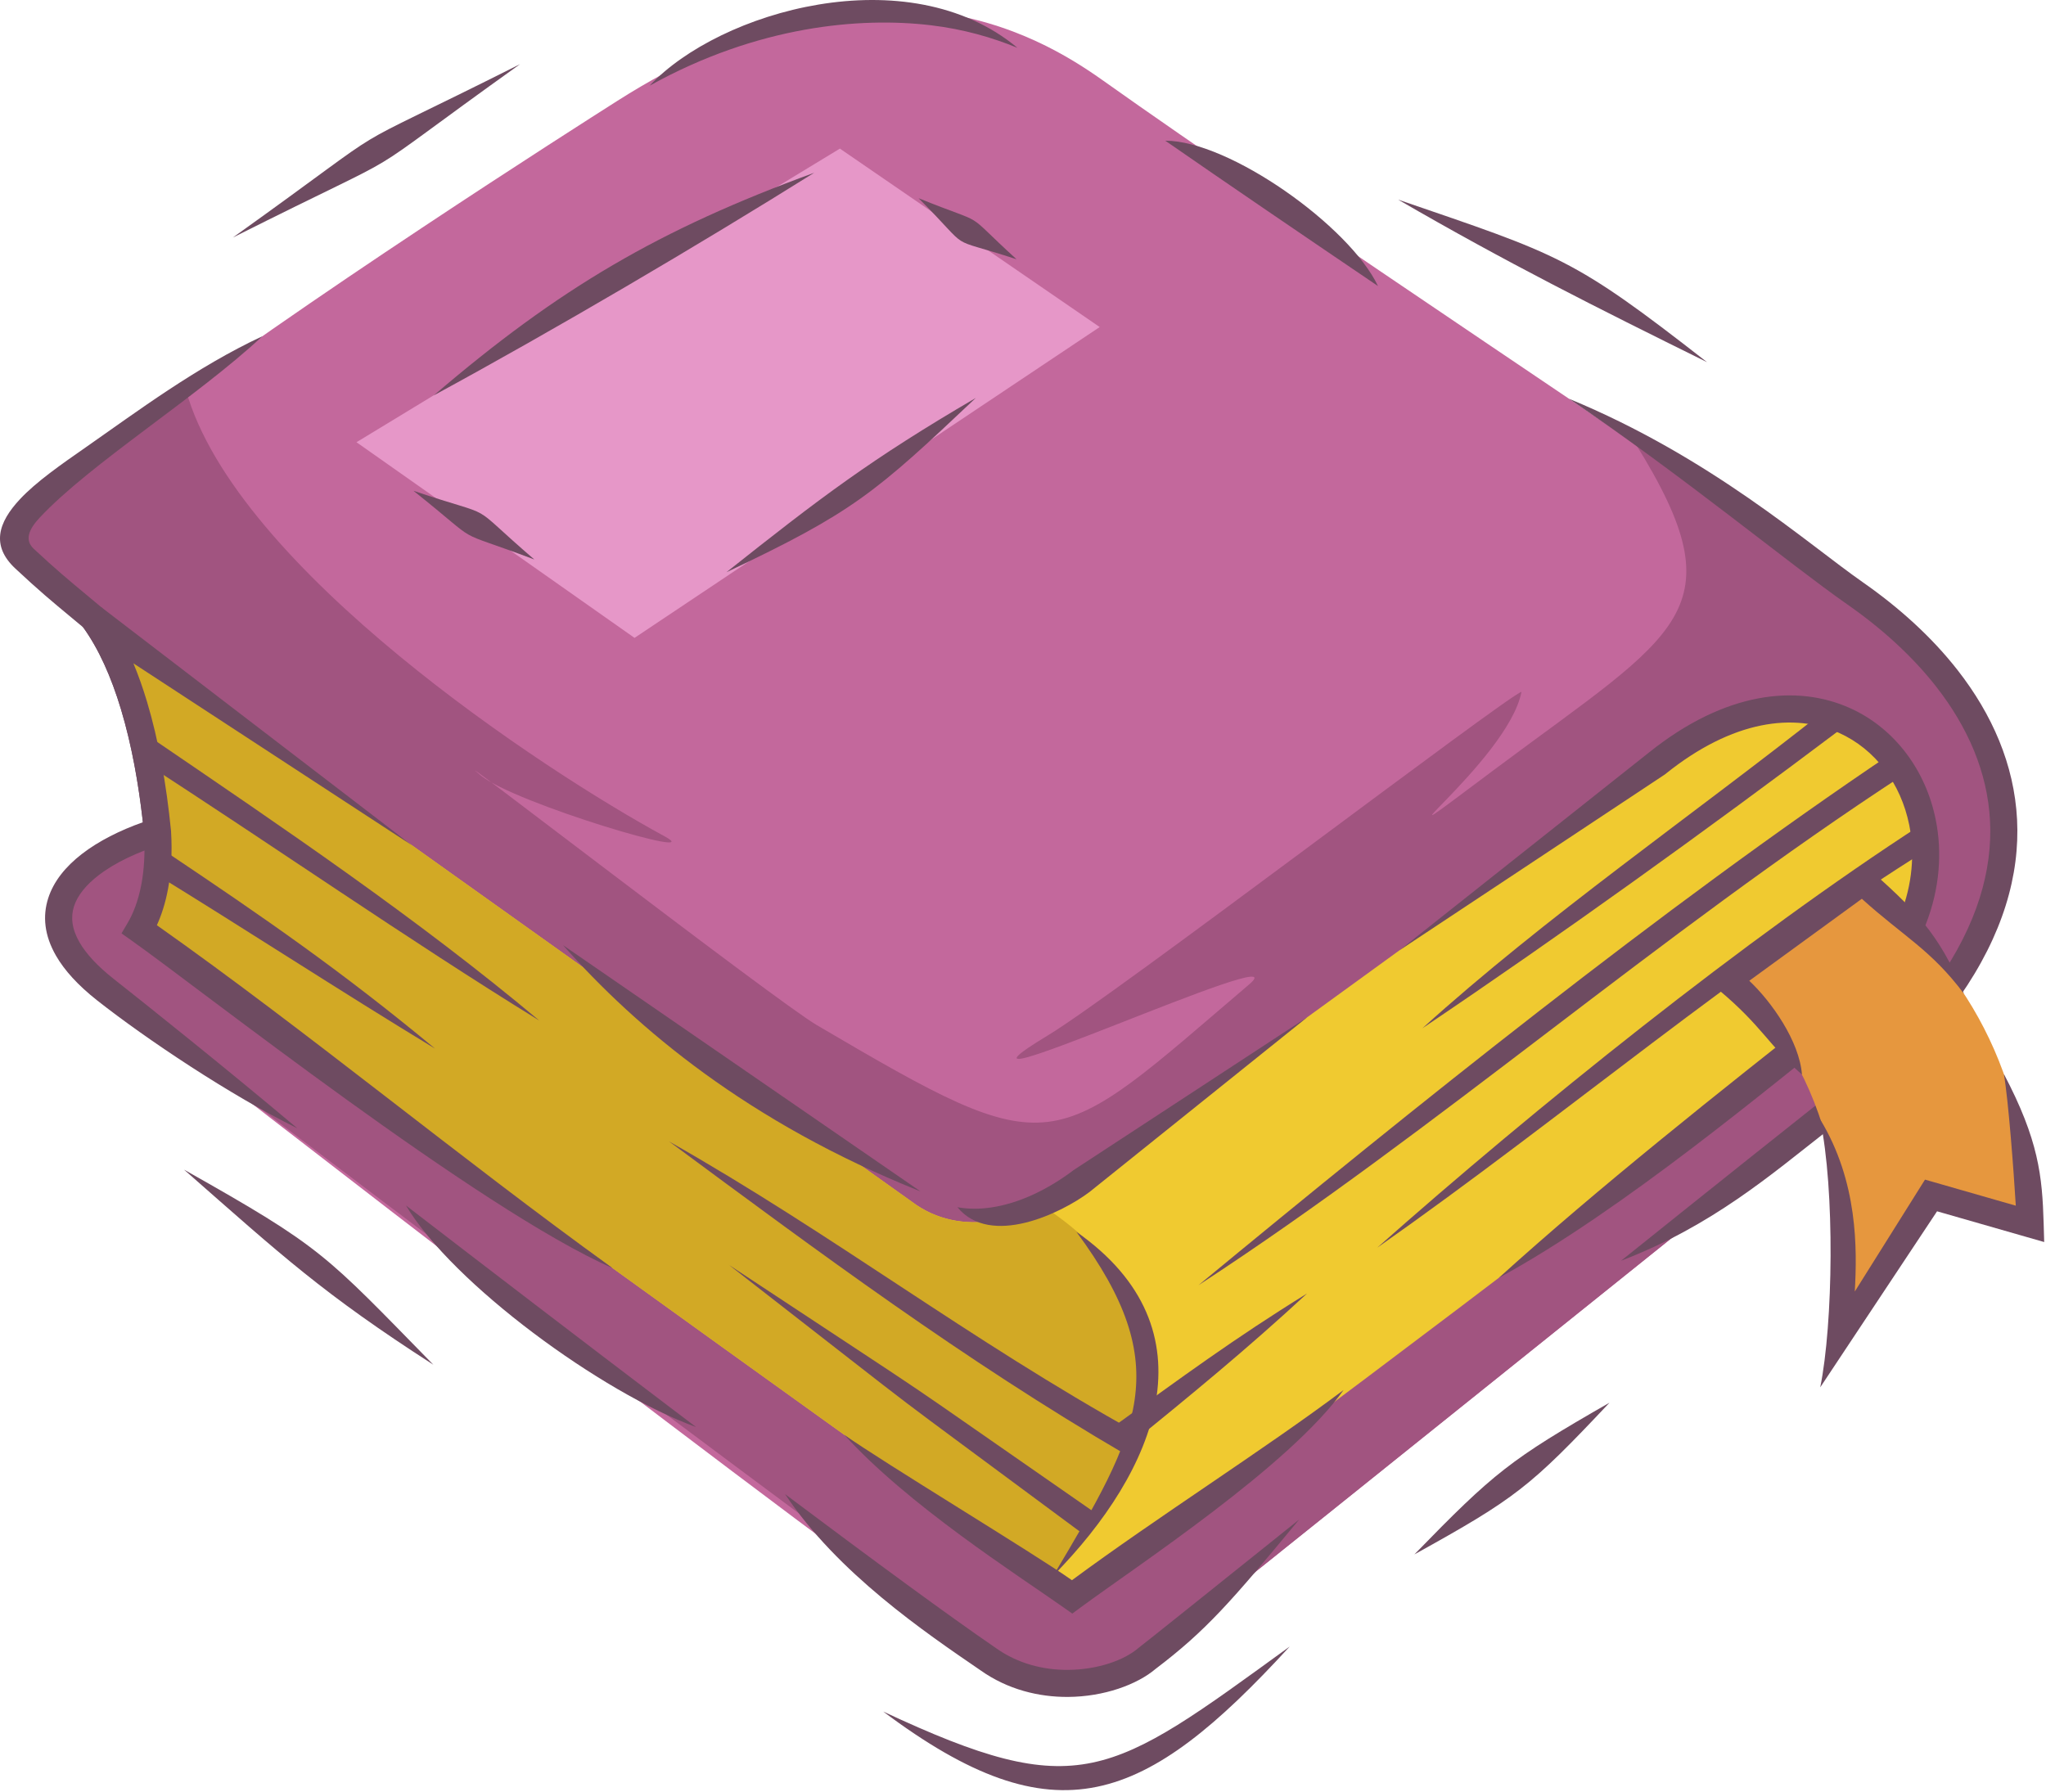<svg xmlns="http://www.w3.org/2000/svg" width="604" height="529" viewBox="0 0 604 529" fill="none"><path fill-rule="evenodd" clip-rule="evenodd" d="M46.496 245.553C22.984 252.891 2.859 269.952 31.165 292.232C66.385 319.95 241.526 455.526 291.706 489.872C308.049 501.536 329.995 497.138 338.702 489.582C341.664 487.499 531.011 335.356 537.296 330.45C620.716 265.345 594.631 207.969 547.64 175.185C502.553 143.725 377.91 60.974 325.771 23.876C306.163 9.924 258.311 -18.574 182.188 29.818C170.381 37.32 87.577 90.061 39.484 126.82C21.058 140.901 -4.577 153.877 7.234 164.939C16.04 173.178 20.808 176.831 27.494 182.473C38.163 196.97 43.975 220.312 46.496 245.553Z" fill="#C3689C"></path><path fill-rule="evenodd" clip-rule="evenodd" d="M46.496 245.554C22.989 252.891 2.859 269.952 31.169 292.233C63.789 317.907 238.841 450.129 301.055 494.712C324.491 496.416 334.464 496.902 349.166 481.286C389.368 449.175 531.863 334.696 537.3 330.454C620.72 265.349 594.635 207.974 547.644 175.189C532.827 164.85 509.418 148.975 482.816 130.999C513.646 180.56 495.528 186.595 441.641 226.869C396.889 260.313 445.267 225.022 449.152 204.267C444.732 205.592 329.148 293.745 309.495 305.614C266.794 331.409 384.828 276.964 368.837 290.591C309.566 341.102 312.18 344.429 241.133 302.675C228.974 295.529 125.91 215.856 141.977 228.992C152.022 237.204 209.932 254.381 196.127 246.892C160.697 227.671 69.712 167.839 54.93 115.316C49.502 119.273 44.319 123.127 39.484 126.82C21.058 140.902 -4.577 153.877 7.234 164.939C16.04 173.178 20.808 176.831 27.494 182.473C38.163 196.97 43.975 220.312 46.496 245.554Z" fill="#A15480"></path><path fill-rule="evenodd" clip-rule="evenodd" d="M47.687 249.377C40.653 251.571 33.989 254.653 29.051 258.471C25.496 261.224 22.892 264.31 21.83 267.647C20.835 270.769 21.205 274.302 23.467 278.218C25.403 281.572 28.695 285.203 33.637 289.093C42.375 295.971 66.18 314.959 87.774 333.14C67.867 323.331 43.16 306.774 28.69 295.386C22.945 290.863 18.997 286.448 16.544 282.197C13.056 276.148 12.561 270.457 14.22 265.238C15.813 260.229 19.386 255.849 24.163 252.151C29.136 248.302 35.466 245.148 42.179 242.775C40.849 230.892 38.748 219.518 35.711 209.419C32.856 199.936 29.181 191.644 24.551 185.221C23.324 184.191 21.79 182.915 20.282 181.666C15.728 177.888 11.424 174.324 4.514 167.852C-2.627 161.166 -0.642 154.368 5.91 147.374C10.692 142.262 17.963 137.195 25.501 131.945C40.27 121.651 57.933 108.376 77.466 99.272C58.004 117.395 26.701 136.834 11.731 152.825C8.462 156.317 7.208 159.458 9.961 162.036C16.335 167.999 20.728 171.644 25.385 175.506C26.719 176.613 28.079 177.737 30.077 179.427L30.72 180.114C36.054 187.367 40.212 196.622 43.379 207.136C46.826 218.586 49.11 231.61 50.466 245.166L50.792 248.404L47.687 249.377ZM119.84 355.924C144.605 374.984 171.582 395.64 197.078 414.981C199.897 417.117 202.698 419.241 205.477 421.346C177.675 411.279 133.685 379.092 119.84 355.924ZM231.767 441.159C258.03 460.852 280.458 477.33 293.964 486.572L294.026 486.616C300.574 491.291 308.166 493.088 315.263 493.048C324.028 492.995 331.905 490.198 336.093 486.567L336.406 486.317C337.307 485.684 356.924 469.983 383.504 448.675C363.409 472.998 355.978 481.5 341.16 492.745C335.678 497.406 325.897 500.97 315.294 501.033C306.708 501.086 297.488 498.882 289.459 493.178C273.12 481.995 247.249 464.452 231.767 441.159ZM478.561 372.245C505.489 350.638 532.618 329.05 534.844 327.31C551.383 314.401 563.507 301.845 571.928 289.771C583.708 272.888 588.213 256.977 587.477 242.391C586.746 227.864 580.786 214.531 571.629 202.8C564.497 193.661 555.429 185.489 545.357 178.464C528.26 166.532 496.524 140.255 463.15 117.721C505.03 134.987 533.702 160.6 549.929 171.92C560.625 179.383 570.282 188.098 577.923 197.885C588.048 210.856 594.636 225.705 595.461 242.017C596.282 258.275 591.362 275.867 578.472 294.338C569.604 307.046 556.945 320.182 539.759 333.599C522.965 346.704 505.529 361.923 478.561 372.245ZM406.801 84.463C383.883 68.932 361.982 54.007 343.997 41.536C362.852 41.536 398.353 66.693 406.801 84.463ZM300.365 14.126C293.036 11.106 284.49 8.6 274.73 7.449C253.985 5.004 223.734 7.538 191.774 25.3C212.342 3.287 268.062 -12.855 300.365 14.126Z" fill="#6E4B61"></path><path fill-rule="evenodd" clip-rule="evenodd" d="M27.504 182.479C38.164 196.971 43.977 220.312 46.497 245.554C47.416 260.368 44.084 269.467 41.166 274.44C133.195 339.349 224.47 406.591 316.499 471.5C397.412 411.703 464.221 361.518 543.288 299.303C600.074 254.622 551.606 175.159 489.124 225.429C431.552 267.219 376.738 307.006 319.166 348.797C304.335 359.957 285.315 365.68 270.569 355.813C188.465 297.265 109.612 241.031 27.504 182.479Z" fill="#F0CA30"></path><path fill-rule="evenodd" clip-rule="evenodd" d="M27.504 182.479C38.164 196.971 43.972 220.312 46.497 245.554C47.416 260.368 44.088 269.467 41.171 274.44C131.094 337.864 220.299 403.513 310.187 467.04C326.825 443.555 338.239 417.912 338.239 404.838C338.239 381.773 324.465 367.062 307.627 355.875C295.267 361.826 281.702 363.258 270.574 355.813C188.465 297.265 109.612 241.031 27.504 182.479Z" fill="#D2A925"></path><path fill-rule="evenodd" clip-rule="evenodd" d="M39.388 195.86C40.869 199.415 42.198 203.189 43.385 207.136C46.833 218.586 49.117 231.611 50.473 245.166L50.49 245.323C50.905 252.045 50.482 257.696 49.621 262.379C48.809 266.782 47.596 270.355 46.311 273.178C90.644 304.477 135.931 342.039 180.848 374.422C141.623 357.223 58.381 291.475 38.871 277.715L35.869 275.596L37.729 272.424C39.201 269.918 40.798 266.193 41.766 260.939C42.52 256.848 42.885 251.844 42.511 245.791C41.208 232.82 39.018 220.371 35.722 209.42C32.809 199.75 29.049 191.315 24.285 184.843L29.825 179.223L121.653 249.618L39.388 195.86ZM249.236 423.63C260.459 431.624 305.131 458.578 316.451 466.571C341.885 447.77 372.948 428.171 396.637 410.418C380.736 432.806 335.85 462.169 318.882 474.707L316.554 476.429L314.203 474.77C300.055 464.792 268.207 444.501 249.236 423.63ZM442.46 377.304C471.529 350.965 507.213 322.6 540.818 296.159C560.868 280.382 566.957 260.154 563.625 243.587C562.393 237.468 559.887 231.856 556.332 227.168C552.821 222.538 548.263 218.805 542.901 216.387C529.738 210.451 511.584 212.498 491.632 228.547L491.476 228.672L413.07 280.641L486.779 222.195C509.385 204.076 530.523 202.034 546.184 209.094C552.763 212.061 558.361 216.655 562.683 222.351C566.965 227.994 569.981 234.724 571.448 242.026C575.315 261.269 568.491 284.575 545.765 302.457C522.985 320.379 479.362 357.209 442.46 377.304ZM321.518 352.04L321.514 352.031C313.325 358.186 292.409 368.356 282.645 356.447C285.852 357.017 289.171 357.009 292.512 356.527C300.853 355.323 309.35 351.197 316.781 345.603C316.795 345.585 316.813 345.572 316.826 345.554C339.882 330.469 362.938 315.379 385.99 300.294C364.5 317.547 343.009 334.791 321.518 352.04ZM166.218 279.075C187.936 303.612 220.747 331.365 271.748 351.776C236.573 327.543 201.393 303.309 166.218 279.075Z" fill="#6E4B61"></path><path fill-rule="evenodd" clip-rule="evenodd" d="M549.884 260.256C576.603 283.861 597.808 310.267 599.316 361.366C589.565 358.569 579.81 355.768 570.059 352.972C560.612 368.03 551.165 383.093 541.717 398.152C547.779 360.452 541.7 315.753 510.039 289.285C523.322 279.61 536.606 269.931 549.884 260.256Z" fill="#E6973E"></path><path fill-rule="evenodd" clip-rule="evenodd" d="M579.793 293.419C570.011 280.381 562.139 276.666 549.632 265.376L516.405 289.583C522.927 295.708 531.196 307.372 531.959 317.274C522.324 308.826 520.13 302.929 507.475 292.353L503.555 289.079L550.127 255.148C564.958 268.244 572.398 275.265 579.793 293.419ZM603.309 361.254C602.894 347.213 601.846 336.628 591.56 317.096C592.898 324.799 594.464 345.683 595.084 355.987L568.281 348.292L547.553 381.335C548.249 368.855 548.543 348.903 537.303 330.455C541.714 351.321 541.148 390.885 537.356 409.619L571.84 357.646L603.465 366.723L603.309 361.254Z" fill="#6E4B61"></path><path fill-rule="evenodd" clip-rule="evenodd" d="M324.641 96.56L247.947 43.877L105.238 130.571L187.32 188.339L324.641 96.56Z" fill="#E697C8"></path><path fill-rule="evenodd" clip-rule="evenodd" d="M570.998 249.604C512.49 286.001 462.475 329.134 406.562 368.4C453.018 327.216 515.465 276.973 567.363 243.377L570.998 249.604Z" fill="#6E4B61"></path><path fill-rule="evenodd" clip-rule="evenodd" d="M562.338 228.507C489.178 276.194 424.572 333.324 353.793 379.481C417.163 327.186 490.596 268.049 558.404 222.463L562.338 228.507Z" fill="#6E4B61"></path><path fill-rule="evenodd" clip-rule="evenodd" d="M543.074 215.548C503.715 245.183 460.743 276.108 419.902 303.611C456.184 270.768 499.785 240.638 538.614 209.883L543.074 215.548Z" fill="#6E4B61"></path><path fill-rule="evenodd" clip-rule="evenodd" d="M328.152 421.635C348.394 406.955 364.452 395.139 385.858 381.914C367.788 398.636 351.552 411.88 332.537 427.358L328.152 421.635Z" fill="#6E4B61"></path><path fill-rule="evenodd" clip-rule="evenodd" d="M332.267 429.425C284.424 401.471 242.08 369.98 197.547 337.039C246.099 364.542 285.847 395.44 335.706 423.086L332.267 429.425Z" fill="#6E4B61"></path><path fill-rule="evenodd" clip-rule="evenodd" d="M48.478 251.17C78.185 271.068 100.799 286.689 128.436 309.62C100.215 292.501 72.805 274.574 44.633 257.272L48.478 251.17Z" fill="#6E4B61"></path><path fill-rule="evenodd" clip-rule="evenodd" d="M44.751 217.934C83.713 244.505 123.055 271.049 159.234 301.354C119.652 276.955 80.172 249.326 40.781 223.951L44.751 217.934Z" fill="#6E4B61"></path><path fill-rule="evenodd" clip-rule="evenodd" d="M320.891 453.775C249.835 401.039 285.069 427.806 215.195 373.473C289.03 422.288 252.396 397.47 325.093 447.918L320.891 453.775Z" fill="#6E4B61"></path><path fill-rule="evenodd" clip-rule="evenodd" d="M214.453 168.95C242.269 146.875 257.1 135.595 288.069 117.494C258.233 145.693 251.85 151.229 214.453 168.95Z" fill="#6E4B61"></path><path fill-rule="evenodd" clip-rule="evenodd" d="M122.059 144.912C148.505 153.838 136.622 147.062 157.738 165.194C131.823 155.394 143.714 162.161 122.059 144.912Z" fill="#6E4B61"></path><path fill-rule="evenodd" clip-rule="evenodd" d="M128.062 116.74C165.058 85.052 194.595 67.746 240.364 51.01C205.938 72.545 163.72 97.368 128.062 116.74Z" fill="#6E4B61"></path><path fill-rule="evenodd" clip-rule="evenodd" d="M271.168 58.522C292.85 67.295 283.269 61.193 300.09 76.551C278.162 69.334 287.868 75.235 271.168 58.522Z" fill="#6E4B61"></path><path fill-rule="evenodd" clip-rule="evenodd" d="M317.77 363.711C359.043 392.601 341.272 434.383 311.008 465.124C336.361 422.585 347.227 403.543 317.77 363.711Z" fill="#6E4B61"></path><path fill-rule="evenodd" clip-rule="evenodd" d="M68.731 70.141C122.618 31.625 94.352 48.691 153.533 18.939C99.646 57.46 127.912 40.394 68.731 70.141Z" fill="#6E4B61"></path><path fill-rule="evenodd" clip-rule="evenodd" d="M54.332 345.348C95.444 368.524 95.667 370.014 127.935 402.95C95.221 381.879 83.432 370.92 54.332 345.348Z" fill="#6E4B61"></path><path fill-rule="evenodd" clip-rule="evenodd" d="M260.738 505.351C318.742 532.479 327.418 524.843 380.739 486.148C337.958 532.801 311.695 543.568 260.738 505.351Z" fill="#6E4B61"></path><path fill-rule="evenodd" clip-rule="evenodd" d="M417.543 458.953C441.103 434.737 445.818 430.964 475.146 414.152C451.643 439.1 447.549 442.329 417.543 458.953Z" fill="#6E4B61"></path><path fill-rule="evenodd" clip-rule="evenodd" d="M412.742 58.941C460.67 75.405 463.984 75.766 503.946 106.941C470.956 90.642 444.809 77.542 412.742 58.941Z" fill="#6E4B61"></path></svg>